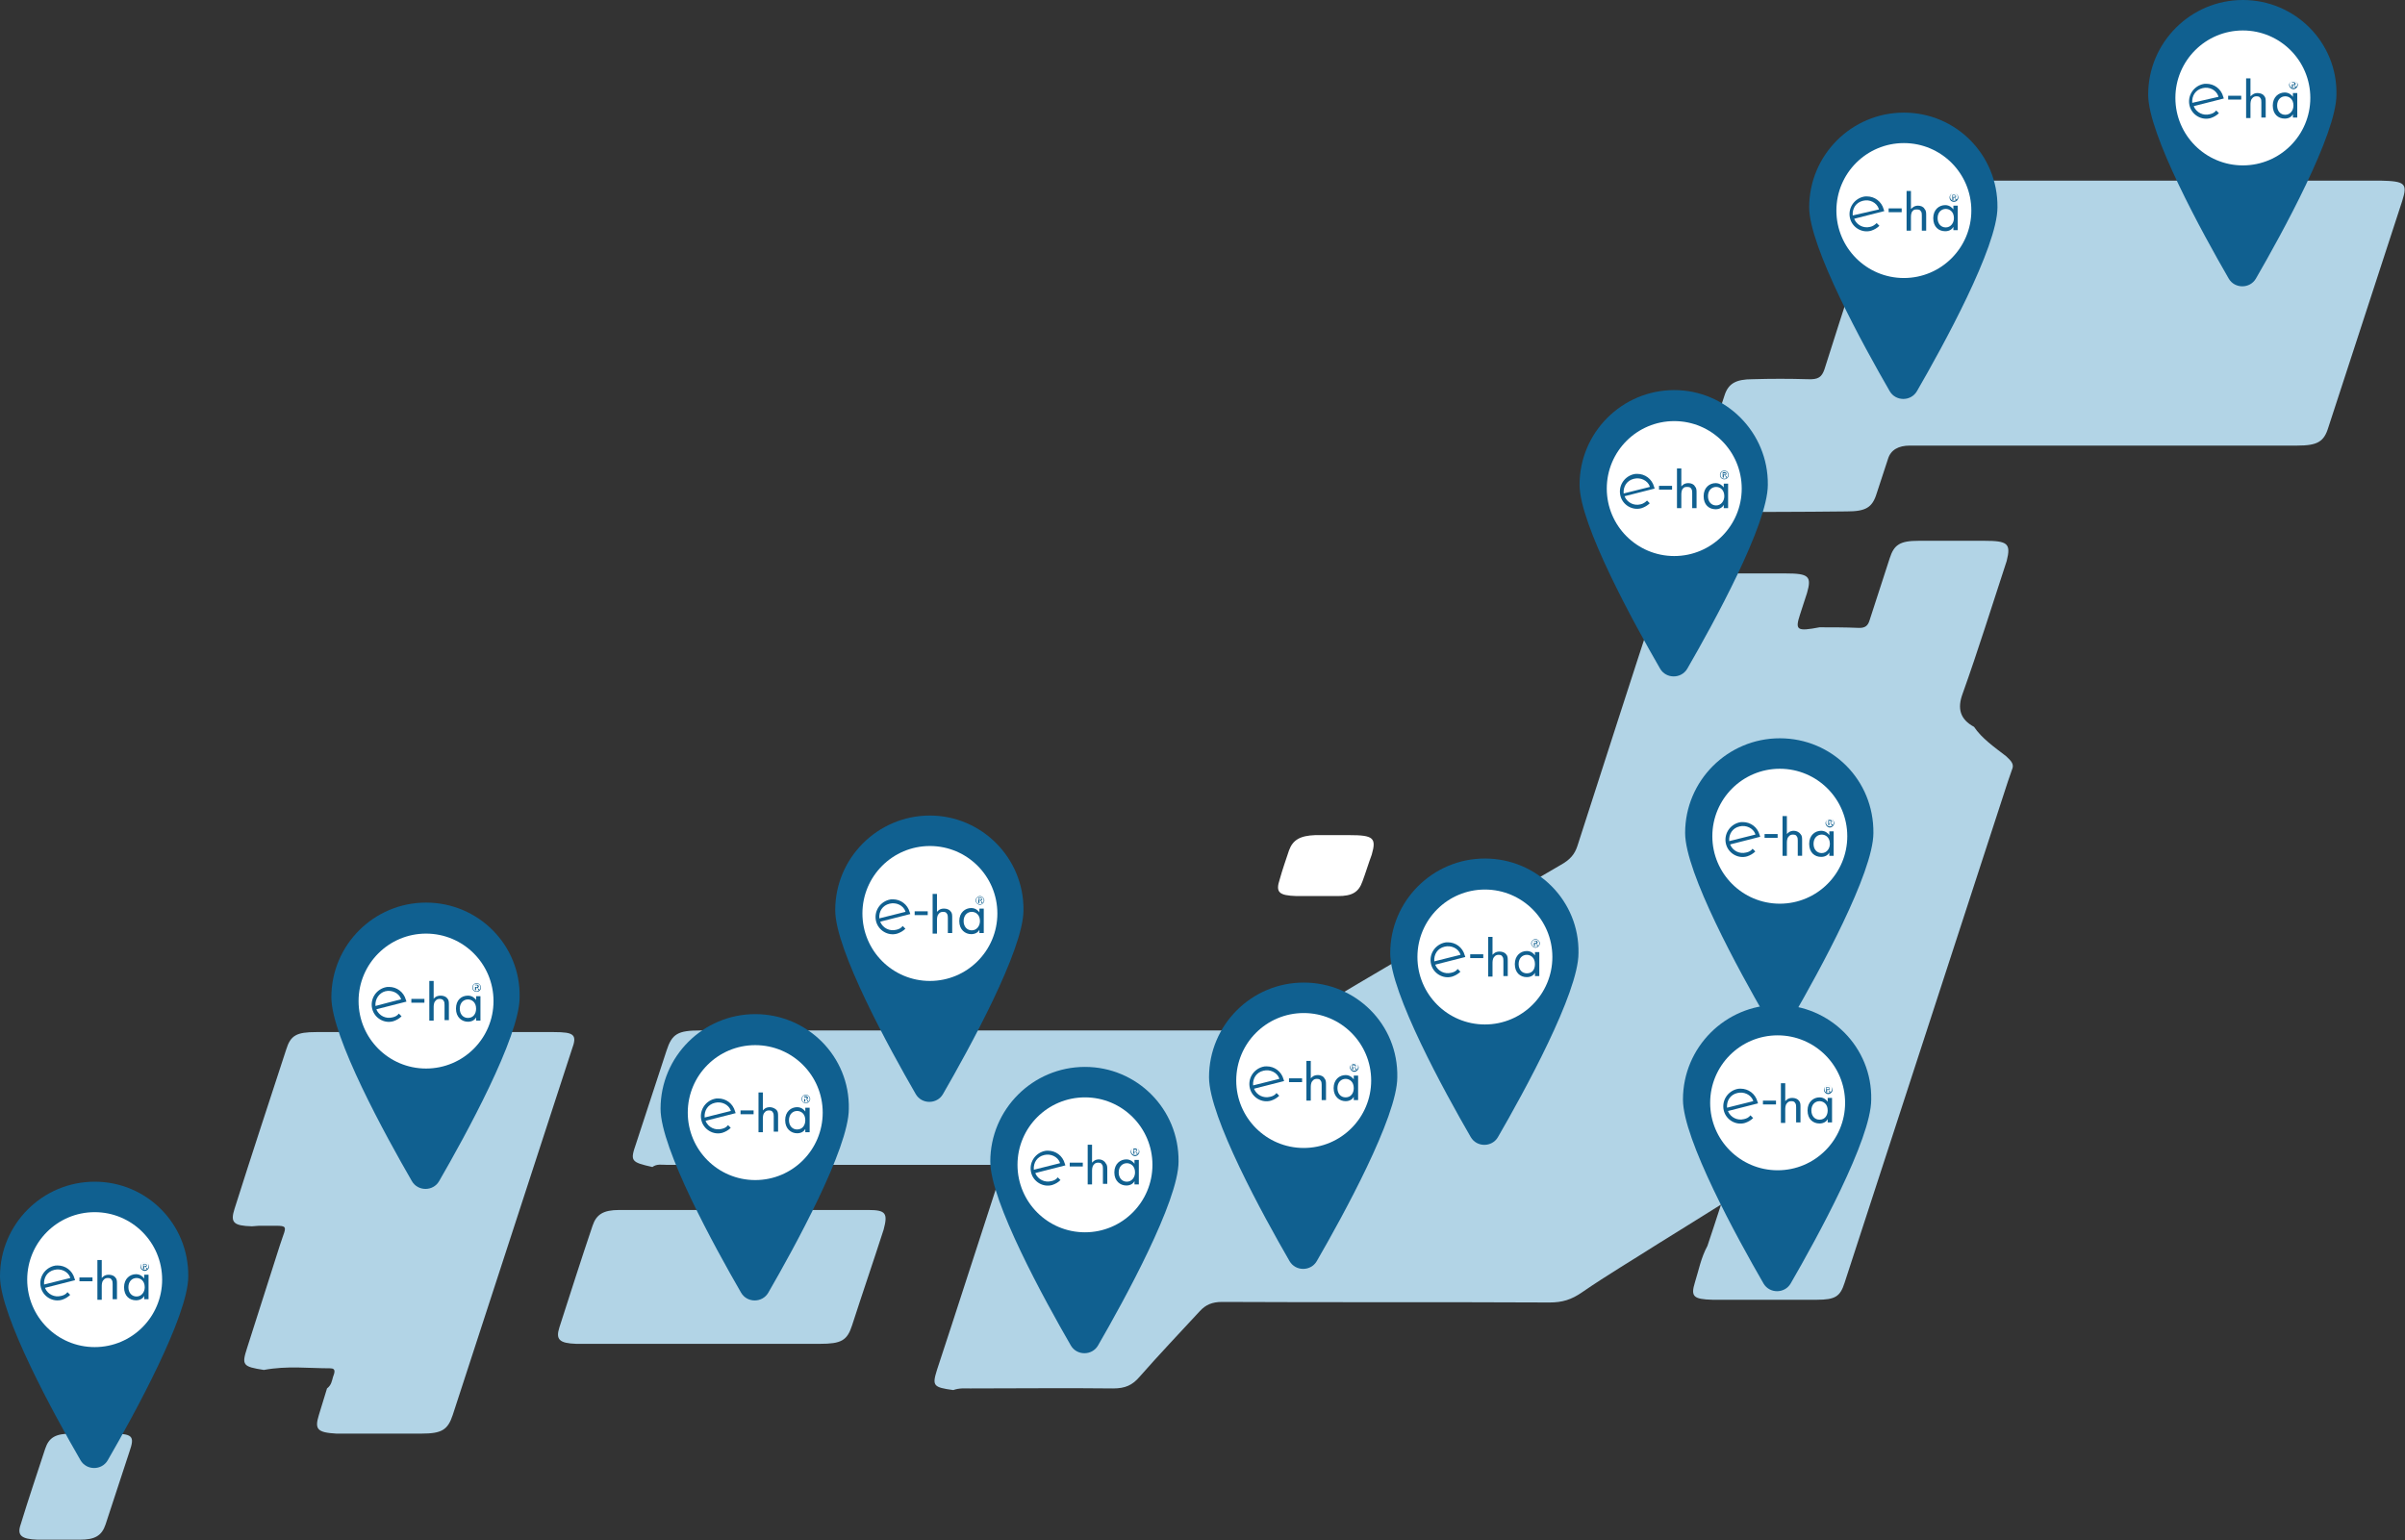 <?xml version="1.0" encoding="utf-8"?>
<!-- Generator: Adobe Illustrator 28.0.0, SVG Export Plug-In . SVG Version: 6.00 Build 0)  -->
<svg version="1.1" id="_レイヤー_1" xmlns="http://www.w3.org/2000/svg" xmlns:xlink="http://www.w3.org/1999/xlink" x="0px"
	 y="0px" viewBox="0 0 442 283.1" style="enable-background:new 0 0 442 283.1;" xml:space="preserve">
<rect x="0" y="0" width="442" height="283.1" fill="#333333" stroke="none"/>
<style type="text/css">
	.st0{fill:#B2D4E6;}
	.st1{fill:#FFFFFF;}
	.st2{fill:#106090;}
</style>
<path class="st0" d="M362.8,133.6c-2.6-1.4-3.1-3.4-2.1-6.1c2.9-8.1,5.4-16.2,8.1-24.4c0.8-3.2,0.2-3.7-4.1-3.7c-4,0-8.1,0-12.1,0
	c-3.4,0-4.5,0.7-5.3,3.2c-1.2,3.8-2.5,7.6-3.7,11.4c-0.3,1-0.8,1.5-2.2,1.4c-2.3-0.1-4.7-0.1-7-0.1c-4.2,0.8-4.5,0.5-3.6-2.3
	c0.4-1.3,0.9-2.7,1.3-4c0.9-3.1,0.3-3.6-3.9-3.6c-5.7,0-11.5,0-17.2,0c-4,0-5.1,0.6-6,3.5c-5.1,15.5-10.1,31.1-15.1,46.6
	c-0.5,1.5-1.3,2.5-3.1,3.5c-16.5,9.6-33.1,19.3-49.5,29.1c-1.6,0.9-3,1.3-4.8,1.3c-32.7,0-71.1,0-103.8,0c-4.1,0-5.2,0.6-6.2,3.7
	c-1.9,5.7-3.7,11.4-5.6,17.1c-1.1,3.2-1,3.4,3,4.3c0.8-0.6,1.7-0.4,2.5-0.4c18,0,41.7,0,59.7,0c1.8,0,2.6,0.3,1.9,1.7
	c-0.4,0.7-0.6,1.5-0.8,2.2c-3.7,11.3-7.3,22.6-11,33.8c-0.9,2.9-0.7,3.2,3,3.7c1.1-0.4,2.1-0.3,3.1-0.3c8.8,0,17.6-0.1,26.3,0
	c2.2,0,3.5-0.6,4.8-2.1c3.6-4.1,7.4-8.1,11.1-12.1c1.1-1.2,2.3-1.7,4.1-1.7c20.1,0.1,40.1,0,60.2,0.1c2.3,0,4-0.5,6-1.9
	c4.5-3.1,9.4-6,14.1-9c3.6-2.2,7.2-4.5,11.4-7.1c-0.9,2.8-1.7,5.2-2.5,7.6c-1.2,2.2-1.6,4.5-2.3,6.7c-0.8,2.6-0.3,3.1,3.2,3.2
	c6.4,0,12.8,0,19.2,0c3.4,0,4.3-0.6,5.1-3.1c10-30.7,20-61.4,30-92.1c0.3-0.9,0.6-1.7,0.9-2.6c0.2-0.9-0.6-1.5-1.2-2.1
	C366.5,137.3,364.2,135.7,362.8,133.6L362.8,133.6z"/>
<path class="st0" d="M437.5,33.2c-32.4,0-53.3,0-85.7,0c-4.6,0-5.4,0.4-6.5,3.8c-4.5,13.9-5.6,17-10,30.9c-0.5,1.4-1.1,1.9-3.1,1.8
	c-3.3-0.1-6.7-0.1-10.1,0c-3.1,0-4.5,0.8-5.2,3.1c-2,6.1-4,12.1-5.9,18.2c-0.7,2.3,0,2.9,3.3,3.1c8.4,0,16.7,0,25.1-0.1
	c3.5,0,4.7-0.7,5.5-3.3c0.7-2.1,1.4-4.3,2.1-6.4c0.5-1.6,1.9-2.4,4-2.4c16.7,0,33.4,0,50.1,0c10.9,0,10.2,0,21.1,0
	c3.7,0,4.9-0.7,5.7-3.3c5.7-17.5,7.9-24.2,13.6-41.7C442.5,33.7,442,33.3,437.5,33.2L437.5,33.2z"/>
<path class="st0" d="M101.8,189.7c-14.6,0-29.1,0-43.7,0c-3.6,0-4.7,0.6-5.5,3.2c-3.2,9.8-6.4,19.5-9.5,29.3
	c-0.8,2.5-0.2,3.1,3.2,3.2c0.4,0,0.9-0.1,1.3-0.1c5.9,0.1,5.2-0.7,3.8,3.7c-2,6.3-4,12.5-6,18.8c-1,3.1-0.8,3.4,3.1,4
	c4.3-0.8,8.2-0.3,12.2-0.3c1.2,0,0.7,1,0.5,1.6c-0.2,0.7-0.3,1.5-1.1,2.1c-0.5,1.6-1,3.3-1.5,4.9c-0.8,2.6-0.3,3.2,3.2,3.4
	c5.2,0,10.5,0,15.7,0c3.7,0,4.8-0.7,5.7-3.4c7.3-22.4,14.6-44.8,21.9-67.2C106.1,190.2,105.6,189.7,101.8,189.7L101.8,189.7z"/>
<path class="st0" d="M159.6,222.4c-15.3,0-30.5,0-45.8,0c-2.9,0-4.2,0.8-4.9,2.9c-2.1,6.2-4.1,12.5-6.1,18.7c-0.7,2.2,0,2.9,3.1,3
	c14.9,0,29.8,0,44.8,0c3.9,0,5-0.6,5.9-3.4c1.9-5.9,3.9-11.7,5.8-17.6C163.2,223,162.8,222.4,159.6,222.4L159.6,222.4z"/>
<path class="st0" d="M20.3,263.5c-2.4,0-4.7,0-7.1,0c-3,0-4.2,0.7-4.9,2.8c-1.5,4.6-3.1,9.3-4.5,13.9c-0.7,2,0.1,2.7,3.1,2.8
	c2.6,0,5.2,0,7.8,0c2.7,0,4-0.7,4.7-2.8c1.5-4.5,2.9-8.9,4.4-13.4C24.8,263.9,24.4,263.5,20.3,263.5L20.3,263.5z"/>
<path class="st1" d="M248,153.5c-2.1,0-4.2,0-6.3,0c-2.8,0.1-4.1,0.9-4.8,2.8c-0.6,1.8-1.2,3.5-1.7,5.3c-0.8,2.4-0.2,3,3.1,3.1
	c2.5,0,5,0,7.6,0c2.6,0,3.8-0.7,4.5-2.7c0.6-1.6,1.1-3.3,1.7-4.9C253,154,252.4,153.5,248,153.5L248,153.5z"/>
<path class="st2" d="M272.9,157.8c-9.6,0-17.4,7.8-17.4,17.4c0,7.3,10,25.5,14.8,33.8c1.1,1.9,3.9,1.9,5,0
	c4.8-8.3,14.8-26.5,14.8-33.8C290.3,165.6,282.5,157.8,272.9,157.8L272.9,157.8z M273.7,180.5c-4,0.5-7.3-2.8-6.8-6.8
	c0.3-2.7,2.5-4.9,5.2-5.2c4-0.5,7.3,2.8,6.8,6.8C278.6,178,276.4,180.2,273.7,180.5z"/>
<circle class="st1" cx="272.9" cy="175.9" r="12.4"/>
<path class="st2" d="M275.6,174.9c-0.8,0-1.1,0.4-1.3,0.6v-3.3h-0.8v7.3h0.8v-2.4c0-0.3,0-0.9,0.3-1.2c0.2-0.3,0.5-0.4,0.8-0.4
	c0.4,0,0.6,0.1,0.7,0.3c0.2,0.2,0.2,0.6,0.2,0.8v2.8h0.8v-2.8c0-0.5,0-0.9-0.3-1.2C276.6,175.1,276.1,174.9,275.6,174.9L275.6,174.9
	z"/>
<path class="st2" d="M282.1,175.6c-0.2-0.3-0.7-0.8-1.5-0.8c-1.1,0-2.2,0.8-2.2,2.4s1,2.4,2.2,2.4c0.8,0,1.3-0.4,1.5-0.8v0.6h0.8
	V175h-0.8V175.6L282.1,175.6z M280.6,178.9c-0.9,0-1.5-0.7-1.5-1.7c0-1.1,0.7-1.7,1.5-1.7c0.7,0,1.5,0.5,1.5,1.7
	C282.1,178.2,281.6,178.9,280.6,178.9L280.6,178.9z"/>
<path class="st2" d="M269.2,175.6c-0.4-1.5-1.7-2.4-3.1-2.4c-0.3,0-0.5,0-0.8,0.1h0c-1.7,0.5-2.7,2.2-2.3,3.9
	c0.4,1.7,2.2,2.8,3.9,2.3h0c0.6-0.2,1.1-0.5,1.5-0.9l-0.5-0.5c-0.3,0.4-0.7,0.6-1.2,0.7c-1.2,0.3-2.4-0.3-2.9-1.4l0-0.1l5.5-1.4
	L269.2,175.6L269.2,175.6z M263.6,176.7L263.6,176.7c-0.1-1.3,0.6-2.4,1.9-2.7h0c1.2-0.3,2.5,0.3,2.9,1.4l0,0.1L263.6,176.7z"/>
<rect x="270.2" y="175.4" class="st2" width="2.4" height="0.7"/>
<path class="st2" d="M282.4,173.5C282.4,173.5,282.3,173.5,282.4,173.5c0.1-0.1,0.2-0.2,0.2-0.3c0-0.1-0.1-0.3-0.3-0.3h-0.3
	c-0.1,0-0.1,0.1-0.1,0.1v0.8c0,0,0,0.1,0.1,0.1s0.1,0,0.1-0.1v-0.4h0.2C282.2,173.5,282.2,173.5,282.4,173.5l0.1,0.4c0,0,0,0,0.1,0
	s0.1,0,0.1-0.1c0,0,0,0,0,0L282.4,173.5L282.4,173.5z M282.2,173.3h-0.3v-0.3c0,0,0,0,0,0h0.3c0.1,0,0.2,0.1,0.2,0.2
	C282.4,173.3,282.3,173.3,282.2,173.3L282.2,173.3z"/>
<path class="st2" d="M282.2,172.6c-0.4,0-0.8,0.4-0.8,0.8s0.4,0.8,0.8,0.8s0.8-0.4,0.8-0.8S282.6,172.6,282.2,172.6z M282.2,174.1
	c-0.4,0-0.7-0.3-0.7-0.7s0.3-0.7,0.7-0.7s0.7,0.3,0.7,0.7S282.6,174.1,282.2,174.1z"/>
<path class="st2" d="M138.8,186.4c-9.6,0-17.4,7.8-17.4,17.4c0,7.3,10,25.5,14.8,33.8c1.1,1.9,3.9,1.9,5,0
	c4.8-8.3,14.8-26.5,14.8-33.8C156.2,194.2,148.4,186.4,138.8,186.4L138.8,186.4z M139.6,209.1c-3.9,0.5-7.3-2.8-6.8-6.8
	c0.3-2.7,2.5-4.9,5.2-5.2c3.9-0.5,7.3,2.8,6.8,6.8C144.5,206.6,142.3,208.8,139.6,209.1z"/>
<circle class="st1" cx="138.8" cy="204.5" r="12.4"/>
<path class="st2" d="M141.5,203.5c-0.8,0-1.1,0.4-1.3,0.6v-3.3h-0.8v7.3h0.8v-2.4c0-0.3,0-0.9,0.3-1.2c0.2-0.3,0.5-0.4,0.8-0.4
	c0.4,0,0.6,0.1,0.7,0.3c0.2,0.2,0.2,0.6,0.2,0.8v2.8h0.8v-2.8c0-0.5,0-0.9-0.3-1.2C142.5,203.8,142,203.5,141.5,203.5L141.5,203.5z"
	/>
<path class="st2" d="M148,204.3c-0.2-0.3-0.7-0.8-1.5-0.8c-1.1,0-2.2,0.8-2.2,2.4s1.1,2.4,2.2,2.4c0.8,0,1.3-0.4,1.5-0.8v0.6h0.8
	v-4.5H148V204.3L148,204.3z M146.5,207.6c-0.9,0-1.5-0.7-1.5-1.7c0-1.1,0.7-1.7,1.5-1.7c0.7,0,1.5,0.5,1.5,1.7
	C148,206.8,147.5,207.6,146.5,207.6L146.5,207.6z"/>
<path class="st2" d="M135.1,204.3c-0.4-1.5-1.7-2.4-3.1-2.4c-0.3,0-0.5,0-0.8,0.1h0c-1.7,0.5-2.7,2.2-2.3,3.9
	c0.4,1.7,2.2,2.8,3.9,2.3h0c0.6-0.2,1.1-0.5,1.5-0.9l-0.5-0.5c-0.3,0.4-0.7,0.6-1.2,0.7c-1.2,0.3-2.4-0.3-2.9-1.4l0-0.1l5.5-1.4
	L135.1,204.3L135.1,204.3z M129.5,205.4L129.5,205.4c-0.1-1.3,0.6-2.4,1.9-2.7h0c1.2-0.3,2.5,0.3,2.9,1.4l0,0.1L129.5,205.4
	L129.5,205.4z"/>
<rect x="136.1" y="204.1" class="st2" width="2.4" height="0.7"/>
<path class="st2" d="M148.3,202.1C148.3,202.1,148.2,202.1,148.3,202.1c0.1-0.1,0.2-0.2,0.2-0.3c0-0.1-0.1-0.3-0.3-0.3h-0.3
	c-0.1,0-0.1,0.1-0.1,0.1v0.8c0,0,0,0.1,0.1,0.1s0.1,0,0.1-0.1v-0.4h0.2C148.1,202.1,148.2,202.2,148.3,202.1l0.1,0.4c0,0,0,0,0.1,0
	s0.1,0,0.1-0.1c0,0,0,0,0,0L148.3,202.1L148.3,202.1z M148.1,202h-0.3v-0.3c0,0,0,0,0,0h0.3c0.1,0,0.2,0.1,0.2,0.2
	C148.3,202,148.2,202,148.1,202L148.1,202z"/>
<path class="st2" d="M148.1,201.2c-0.4,0-0.8,0.4-0.8,0.8s0.4,0.8,0.8,0.8s0.8-0.4,0.8-0.8S148.5,201.2,148.1,201.2z M148.1,202.7
	c-0.4,0-0.7-0.3-0.7-0.7s0.3-0.7,0.7-0.7s0.7,0.3,0.7,0.7S148.5,202.7,148.1,202.7z"/>
<path class="st2" d="M78.3,165.9c-9.6,0-17.4,7.8-17.4,17.4c0,7.3,10,25.5,14.8,33.8c1.1,1.9,3.9,1.9,5,0
	c4.8-8.3,14.8-26.5,14.8-33.8C95.7,173.7,87.9,165.9,78.3,165.9L78.3,165.9z M79.1,188.6c-3.9,0.5-7.3-2.8-6.8-6.8
	c0.3-2.7,2.5-4.9,5.2-5.2c3.9-0.5,7.3,2.8,6.8,6.8C84,186.1,81.8,188.3,79.1,188.6z"/>
<circle class="st1" cx="78.3" cy="184" r="12.4"/>
<path class="st2" d="M81,183c-0.8,0-1.2,0.4-1.3,0.6v-3.3h-0.8v7.3h0.8v-2.4c0-0.3,0-0.9,0.3-1.2c0.2-0.3,0.5-0.4,0.8-0.4
	c0.3,0,0.6,0.1,0.7,0.3c0.2,0.2,0.2,0.6,0.2,0.8v2.8h0.8v-2.8c0-0.5,0-0.9-0.3-1.2C82,183.2,81.5,183,81,183L81,183z"/>
<path class="st2" d="M87.5,183.8c-0.2-0.3-0.7-0.8-1.5-0.8c-1.2,0-2.2,0.8-2.2,2.4s1.1,2.4,2.2,2.4c0.8,0,1.3-0.4,1.5-0.8v0.6h0.8
	v-4.5h-0.8V183.8L87.5,183.8z M86,187.1c-0.9,0-1.5-0.7-1.5-1.7c0-1.1,0.7-1.7,1.5-1.7c0.7,0,1.5,0.5,1.5,1.7
	C87.5,186.3,87,187.1,86,187.1L86,187.1z"/>
<path class="st2" d="M74.6,183.8c-0.4-1.5-1.7-2.4-3.1-2.4c-0.3,0-0.5,0-0.8,0.1h0c-1.7,0.5-2.7,2.2-2.3,3.9
	c0.4,1.7,2.2,2.8,3.9,2.3h0c0.6-0.2,1.1-0.5,1.5-0.9l-0.5-0.5c-0.3,0.4-0.7,0.6-1.2,0.7c-1.2,0.3-2.4-0.3-2.9-1.4l0-0.1l5.5-1.4
	L74.6,183.8L74.6,183.8z M69,184.9L69,184.9c-0.1-1.3,0.7-2.4,1.8-2.7h0c1.2-0.3,2.5,0.3,2.9,1.4l0,0.1
	C73.9,183.6,69,184.9,69,184.9z"/>
<rect x="75.6" y="183.6" class="st2" width="2.4" height="0.7"/>
<path class="st2" d="M87.8,181.6C87.8,181.6,87.7,181.6,87.8,181.6c0.1-0.1,0.2-0.2,0.2-0.3c0-0.1-0.1-0.3-0.3-0.3h-0.3
	c-0.1,0-0.1,0.1-0.1,0.1v0.8c0,0,0,0.1,0.1,0.1s0.1,0,0.1-0.1v-0.4h0.2C87.6,181.6,87.6,181.7,87.8,181.6l0.1,0.4c0,0,0,0,0.1,0
	s0.1,0,0.1-0.1c0,0,0,0,0,0L87.8,181.6L87.8,181.6z M87.6,181.4h-0.3v-0.3c0,0,0,0,0,0h0.3c0.1,0,0.2,0.1,0.2,0.2
	C87.8,181.4,87.7,181.4,87.6,181.4L87.6,181.4z"/>
<path class="st2" d="M87.6,180.7c-0.4,0-0.8,0.4-0.8,0.8s0.3,0.8,0.8,0.8s0.8-0.4,0.8-0.8S88,180.7,87.6,180.7z M87.6,182.2
	c-0.4,0-0.7-0.3-0.7-0.7s0.3-0.7,0.7-0.7s0.7,0.3,0.7,0.7S87.9,182.2,87.6,182.2z"/>
<path class="st2" d="M17.4,217.2C7.8,217.2,0,225,0,234.6c0,7.3,10,25.5,14.8,33.8c1.1,1.9,3.9,1.9,5,0c4.8-8.3,14.8-26.5,14.8-33.8
	C34.7,225,27,217.2,17.4,217.2L17.4,217.2z M18.1,239.9c-3.9,0.5-7.3-2.8-6.8-6.8c0.3-2.7,2.5-4.9,5.2-5.2c4-0.5,7.3,2.8,6.8,6.8
	C23,237.4,20.8,239.5,18.1,239.9z"/>
<circle class="st1" cx="17.4" cy="235.2" r="12.4"/>
<path class="st2" d="M20,234.3c-0.8,0-1.1,0.4-1.3,0.6v-3.3h-0.8v7.3h0.8v-2.4c0-0.3,0-0.9,0.3-1.2c0.2-0.3,0.5-0.4,0.8-0.4
	c0.4,0,0.6,0.1,0.7,0.3c0.2,0.2,0.2,0.6,0.2,0.8v2.8h0.8v-2.8c0-0.5,0-0.9-0.3-1.2C21,234.5,20.5,234.3,20,234.3L20,234.3z"/>
<path class="st2" d="M26.5,235c-0.2-0.3-0.7-0.8-1.5-0.8c-1.1,0-2.2,0.8-2.2,2.4s1,2.4,2.2,2.4c0.8,0,1.3-0.4,1.5-0.8v0.6h0.8v-4.5
	h-0.8V235L26.5,235z M25.1,238.3c-0.9,0-1.5-0.7-1.5-1.7c0-1.1,0.7-1.7,1.5-1.7c0.7,0,1.5,0.5,1.5,1.7
	C26.6,237.5,26,238.3,25.1,238.3L25.1,238.3z"/>
<path class="st2" d="M13.7,235c-0.4-1.5-1.7-2.4-3.1-2.4c-0.3,0-0.5,0-0.8,0.1h0c-1.7,0.5-2.7,2.2-2.3,3.9c0.4,1.7,2.2,2.8,3.9,2.3
	h0c0.6-0.2,1.1-0.5,1.5-0.9l-0.5-0.5c-0.3,0.4-0.7,0.6-1.2,0.7c-1.2,0.3-2.4-0.3-2.9-1.4l0-0.1l5.5-1.4L13.7,235L13.7,235z
	 M8.1,236.1L8.1,236.1c-0.1-1.3,0.6-2.4,1.9-2.7h0c1.2-0.3,2.5,0.3,2.9,1.4l0,0.1C12.9,234.9,8.1,236.1,8.1,236.1z"/>
<rect x="14.6" y="234.8" class="st2" width="2.4" height="0.7"/>
<path class="st2" d="M26.8,232.9C26.8,232.9,26.8,232.8,26.8,232.9c0.1-0.1,0.2-0.2,0.2-0.3c0-0.1-0.1-0.3-0.3-0.3h-0.3
	c-0.1,0-0.1,0.1-0.1,0.1v0.8c0,0,0,0.1,0.1,0.1s0.1,0,0.1-0.1v-0.4h0.2C26.6,232.8,26.7,232.9,26.8,232.9l0.1,0.4c0,0,0,0,0.1,0
	c0,0,0.1,0,0.1-0.1c0,0,0,0,0,0L26.8,232.9L26.8,232.9z M26.7,232.7h-0.3v-0.3c0,0,0,0,0,0h0.3c0.1,0,0.2,0.1,0.2,0.2
	C26.8,232.7,26.7,232.7,26.7,232.7L26.7,232.7z"/>
<path class="st2" d="M26.6,232c-0.4,0-0.8,0.4-0.8,0.8s0.4,0.8,0.8,0.8s0.8-0.4,0.8-0.8S27,232,26.6,232z M26.6,233.4
	c-0.4,0-0.7-0.3-0.7-0.7s0.3-0.7,0.7-0.7s0.7,0.3,0.7,0.7S27,233.4,26.6,233.4z"/>
<path class="st2" d="M327.1,135.7c-9.6,0-17.4,7.8-17.4,17.4c0,7.3,10,25.5,14.8,33.8c1.1,1.9,3.9,1.9,5,0
	c4.8-8.3,14.8-26.5,14.8-33.8C344.4,143.4,336.7,135.7,327.1,135.7L327.1,135.7z M327.9,158.4c-4,0.5-7.3-2.8-6.8-6.8
	c0.3-2.7,2.5-4.9,5.2-5.2c4-0.5,7.3,2.8,6.8,6.8C332.7,155.8,330.5,158,327.9,158.4z"/>
<circle class="st1" cx="327.1" cy="153.7" r="12.4"/>
<path class="st2" d="M329.7,152.7c-0.8,0-1.1,0.4-1.3,0.6v-3.3h-0.8v7.3h0.8V155c0-0.3,0-0.9,0.3-1.2c0.2-0.3,0.5-0.4,0.8-0.4
	c0.4,0,0.6,0.1,0.7,0.3c0.2,0.2,0.2,0.6,0.2,0.8v2.8h0.8v-2.8c0-0.5,0-0.9-0.3-1.2C330.7,153,330.2,152.7,329.7,152.7L329.7,152.7z"
	/>
<path class="st2" d="M336.2,153.5c-0.2-0.3-0.7-0.8-1.5-0.8c-1.1,0-2.2,0.8-2.2,2.4s1,2.4,2.2,2.4c0.8,0,1.3-0.4,1.5-0.8v0.6h0.8
	v-4.5h-0.8V153.5L336.2,153.5z M334.8,156.8c-0.9,0-1.5-0.7-1.5-1.7c0-1.1,0.7-1.7,1.5-1.7c0.7,0,1.5,0.5,1.5,1.7
	C336.3,156,335.7,156.8,334.8,156.8L334.8,156.8z"/>
<path class="st2" d="M323.4,153.5c-0.4-1.5-1.7-2.4-3.1-2.4c-0.3,0-0.5,0-0.8,0.1h0c-1.7,0.5-2.7,2.2-2.3,3.9
	c0.4,1.7,2.2,2.8,3.9,2.3h0c0.6-0.2,1.1-0.5,1.5-0.9l-0.5-0.5c-0.3,0.4-0.7,0.6-1.2,0.7c-1.2,0.3-2.4-0.3-2.9-1.4l0-0.1l5.5-1.4
	L323.4,153.5L323.4,153.5z M317.8,154.6L317.8,154.6c-0.1-1.3,0.6-2.4,1.9-2.7h0c1.2-0.3,2.5,0.3,2.9,1.4l0,0.1L317.8,154.6z"/>
<rect x="324.3" y="153.3" class="st2" width="2.4" height="0.7"/>
<path class="st2" d="M336.5,151.3C336.5,151.3,336.5,151.3,336.5,151.3c0.1-0.1,0.2-0.2,0.2-0.3c0-0.1-0.1-0.3-0.3-0.3h-0.3
	c-0.1,0-0.1,0.1-0.1,0.1v0.8c0,0,0,0.1,0.1,0.1s0.1,0,0.1-0.1v-0.4h0.2C336.3,151.3,336.4,151.4,336.5,151.3l0.1,0.4c0,0,0,0,0.1,0
	s0.1,0,0.1-0.1c0,0,0,0,0,0L336.5,151.3L336.5,151.3z M336.4,151.2h-0.3v-0.3c0,0,0,0,0,0h0.3c0.1,0,0.2,0.1,0.2,0.2
	C336.5,151.2,336.4,151.2,336.4,151.2L336.4,151.2z"/>
<path class="st2" d="M336.3,150.5c-0.4,0-0.8,0.4-0.8,0.8s0.4,0.8,0.8,0.8s0.8-0.4,0.8-0.8S336.8,150.5,336.3,150.5z M336.3,151.9
	c-0.4,0-0.7-0.3-0.7-0.7s0.3-0.7,0.7-0.7s0.7,0.3,0.7,0.7S336.7,151.9,336.3,151.9z"/>
<path class="st2" d="M349.9,20.7c-9.6,0-17.4,7.8-17.4,17.4c0,7.3,10,25.5,14.8,33.8c1.1,1.9,3.9,1.9,5,0
	c4.8-8.3,14.8-26.5,14.8-33.8C367.2,28.5,359.5,20.7,349.9,20.7z M350.6,43.4c-4,0.5-7.3-2.8-6.8-6.8c0.3-2.7,2.5-4.9,5.2-5.2
	c4-0.5,7.3,2.8,6.8,6.8C355.5,40.9,353.3,43,350.6,43.4z"/>
<circle class="st1" cx="349.9" cy="38.7" r="12.4"/>
<path class="st2" d="M352.5,37.8c-0.8,0-1.1,0.5-1.3,0.6v-3.3h-0.8v7.3h0.8V40c0-0.3,0-0.9,0.3-1.2c0.2-0.3,0.5-0.3,0.8-0.3
	c0.4,0,0.6,0.1,0.7,0.3c0.2,0.2,0.2,0.5,0.2,0.8v2.8h0.8v-2.8c0-0.5,0-0.9-0.3-1.2C353.5,38,353,37.8,352.5,37.8L352.5,37.8z"/>
<path class="st2" d="M359,38.5c-0.2-0.3-0.7-0.8-1.5-0.8c-1.1,0-2.2,0.8-2.2,2.4s1,2.4,2.2,2.4c0.8,0,1.3-0.4,1.5-0.8v0.6h0.8v-4.5
	H359C359,37.9,359,38.5,359,38.5z M357.6,41.8c-0.9,0-1.5-0.7-1.5-1.7c0-1.1,0.7-1.7,1.5-1.7c0.7,0,1.5,0.5,1.5,1.7
	C359.1,41,358.5,41.8,357.6,41.8z"/>
<path class="st2" d="M346.2,38.5c-0.4-1.5-1.7-2.4-3.1-2.4c-0.3,0-0.5,0-0.8,0.1h0c-1.7,0.5-2.7,2.2-2.3,3.9
	c0.4,1.7,2.2,2.8,3.9,2.3h0c0.6-0.2,1.1-0.5,1.5-0.9l-0.5-0.5c-0.3,0.3-0.7,0.6-1.2,0.7c-1.2,0.3-2.4-0.3-2.9-1.4l0-0.1l5.5-1.4
	L346.2,38.5L346.2,38.5z M340.5,39.6L340.5,39.6c-0.1-1.3,0.6-2.4,1.9-2.7h0c1.2-0.3,2.5,0.3,2.9,1.5l0,0.1L340.5,39.6z"/>
<rect x="347.1" y="38.3" class="st2" width="2.4" height="0.7"/>
<path class="st2" d="M359.3,36.4C359.3,36.4,359.3,36.3,359.3,36.4c0.1-0.1,0.2-0.2,0.2-0.3c0-0.1-0.1-0.3-0.3-0.3h-0.3
	c-0.1,0-0.1,0-0.1,0.1v0.8c0,0,0,0.1,0.1,0.1s0.1,0,0.1-0.1v-0.4h0.2C359.1,36.3,359.2,36.4,359.3,36.4l0.1,0.4c0,0,0,0,0.1,0
	s0.1,0,0.1-0.1c0,0,0,0,0,0L359.3,36.4L359.3,36.4z M359.2,36.2h-0.3v-0.3c0,0,0,0,0,0h0.3c0.1,0,0.2,0.1,0.2,0.2
	C359.3,36.2,359.2,36.2,359.2,36.2L359.2,36.2z"/>
<path class="st2" d="M359.1,35.5c-0.4,0-0.8,0.3-0.8,0.8s0.4,0.8,0.8,0.8s0.8-0.3,0.8-0.8S359.5,35.5,359.1,35.5z M359.1,36.9
	c-0.4,0-0.7-0.3-0.7-0.7s0.3-0.7,0.7-0.7s0.7,0.3,0.7,0.7S359.5,36.9,359.1,36.9z"/>
<path class="st2" d="M412.2,0c-9.6,0-17.4,7.8-17.4,17.4c0,7.3,10,25.5,14.8,33.8c1.1,1.9,3.9,1.9,5,0c4.8-8.3,14.8-26.5,14.8-33.8
	C429.6,7.8,421.8,0,412.2,0z M413,22.7c-4,0.5-7.3-2.8-6.8-6.8c0.3-2.7,2.5-4.9,5.2-5.2c4-0.5,7.3,2.8,6.8,6.8
	C417.9,20.2,415.7,22.3,413,22.7z"/>
<circle class="st1" cx="412.2" cy="18" r="12.4"/>
<path class="st2" d="M414.9,17.1c-0.8,0-1.1,0.5-1.3,0.6v-3.3h-0.8v7.3h0.8v-2.4c0-0.3,0-0.9,0.3-1.2c0.2-0.3,0.5-0.4,0.8-0.4
	c0.4,0,0.6,0.1,0.7,0.3c0.2,0.2,0.2,0.5,0.2,0.8v2.8h0.8v-2.8c0-0.5,0-0.9-0.3-1.2C415.9,17.3,415.4,17.1,414.9,17.1L414.9,17.1z"/>
<path class="st2" d="M421.4,17.8c-0.2-0.3-0.7-0.8-1.5-0.8c-1.1,0-2.2,0.8-2.2,2.4s1,2.4,2.2,2.4c0.8,0,1.3-0.4,1.5-0.8v0.6h0.8
	v-4.5h-0.8C421.4,17.2,421.4,17.8,421.4,17.8z M420,21.1c-0.9,0-1.5-0.7-1.5-1.7c0-1.1,0.7-1.7,1.5-1.7c0.7,0,1.5,0.5,1.5,1.7
	C421.5,20.3,420.9,21.1,420,21.1z"/>
<path class="st2" d="M408.6,17.8c-0.4-1.5-1.7-2.4-3.1-2.4c-0.3,0-0.5,0-0.8,0.1h0c-1.7,0.5-2.7,2.2-2.3,3.9
	c0.4,1.7,2.2,2.8,3.9,2.3h0c0.6-0.2,1.1-0.5,1.5-0.9l-0.5-0.5c-0.3,0.4-0.7,0.6-1.2,0.7c-1.2,0.3-2.4-0.3-2.9-1.4l0-0.1l5.5-1.4
	L408.6,17.8L408.6,17.8z M402.9,18.9L402.9,18.9c-0.1-1.3,0.6-2.4,1.9-2.7h0c1.2-0.3,2.5,0.3,2.9,1.5l0,0.1L402.9,18.9z"/>
<rect x="409.5" y="17.6" class="st2" width="2.4" height="0.7"/>
<path class="st2" d="M421.7,15.7C421.7,15.7,421.6,15.6,421.7,15.7c0.1-0.1,0.2-0.2,0.2-0.3c0-0.1-0.1-0.3-0.3-0.3h-0.3
	c-0.1,0-0.1,0.1-0.1,0.1V16c0,0,0,0.1,0.1,0.1s0.1,0,0.1-0.1v-0.4h0.2C421.5,15.6,421.6,15.7,421.7,15.7l0.1,0.4c0,0,0,0,0.1,0
	s0.1,0,0.1-0.1c0,0,0,0,0,0L421.7,15.7L421.7,15.7z M421.5,15.5h-0.3v-0.3c0,0,0,0,0,0h0.3c0.1,0,0.2,0.1,0.2,0.2
	C421.7,15.5,421.6,15.5,421.5,15.5L421.5,15.5z"/>
<path class="st2" d="M421.5,14.8c-0.4,0-0.8,0.4-0.8,0.8c0,0.4,0.4,0.8,0.8,0.8s0.8-0.4,0.8-0.8S421.9,14.8,421.5,14.8z M421.5,16.2
	c-0.4,0-0.7-0.3-0.7-0.7s0.3-0.7,0.7-0.7s0.7,0.3,0.7,0.7S421.9,16.2,421.5,16.2z"/>
<path class="st2" d="M307.7,71.7c-9.6,0-17.4,7.8-17.4,17.4c0,7.3,10,25.5,14.8,33.8c1.1,1.9,3.9,1.9,5,0
	c4.8-8.3,14.8-26.5,14.8-33.8C325,79.5,317.2,71.7,307.7,71.7L307.7,71.7z M308.5,94.4c-4,0.5-7.3-2.8-6.8-6.8
	c0.3-2.7,2.5-4.9,5.2-5.2c4-0.5,7.3,2.8,6.8,6.8C313.3,91.9,311.1,94.1,308.5,94.4z"/>
<circle class="st1" cx="307.7" cy="89.8" r="12.4"/>
<path class="st2" d="M310.3,88.8c-0.8,0-1.1,0.4-1.3,0.6v-3.3h-0.8v7.3h0.8v-2.4c0-0.3,0-0.9,0.3-1.2c0.2-0.3,0.5-0.3,0.8-0.3
	c0.4,0,0.6,0.1,0.7,0.3c0.2,0.2,0.2,0.6,0.2,0.8v2.8h0.8v-2.8c0-0.5,0-0.9-0.3-1.2C311.3,89,310.8,88.8,310.3,88.8L310.3,88.8z"/>
<path class="st2" d="M316.8,89.6c-0.2-0.3-0.7-0.8-1.5-0.8c-1.1,0-2.2,0.8-2.2,2.4s1,2.4,2.2,2.4c0.8,0,1.3-0.4,1.5-0.8v0.6h0.8
	v-4.5h-0.8C316.8,88.9,316.8,89.6,316.8,89.6z M315.4,92.9c-0.9,0-1.5-0.7-1.5-1.7c0-1.1,0.7-1.7,1.5-1.7c0.7,0,1.5,0.5,1.5,1.7
	C316.9,92.1,316.3,92.9,315.4,92.9z"/>
<path class="st2" d="M304,89.5c-0.4-1.5-1.7-2.4-3.1-2.4c-0.3,0-0.5,0-0.8,0.1h0c-1.7,0.5-2.7,2.2-2.3,3.9c0.4,1.7,2.2,2.8,3.9,2.3
	h0c0.6-0.2,1.1-0.5,1.5-0.9l-0.5-0.5c-0.3,0.3-0.7,0.6-1.2,0.7c-1.2,0.3-2.4-0.3-2.9-1.4l0-0.1l5.5-1.4L304,89.5L304,89.5z
	 M298.4,90.7L298.4,90.7c-0.1-1.3,0.6-2.4,1.9-2.7h0c1.2-0.3,2.5,0.3,2.9,1.4l0,0.1L298.4,90.7z"/>
<rect x="304.9" y="89.3" class="st2" width="2.4" height="0.7"/>
<path class="st2" d="M317.1,87.4C317.1,87.4,317.1,87.4,317.1,87.4c0.1-0.1,0.2-0.2,0.2-0.3c0-0.1-0.1-0.3-0.3-0.3h-0.3
	c-0.1,0-0.1,0.1-0.1,0.1v0.8c0,0,0,0.1,0.1,0.1s0.1,0,0.1-0.1v-0.4h0.2C316.9,87.4,317,87.5,317.1,87.4l0.1,0.4c0,0,0,0,0.1,0
	s0.1,0,0.1-0.1c0,0,0,0,0,0L317.1,87.4L317.1,87.4z M317,87.2h-0.3V87c0,0,0,0,0,0h0.3c0.1,0,0.2,0.1,0.2,0.2
	C317.1,87.2,317,87.3,317,87.2L317,87.2z"/>
<path class="st2" d="M316.9,86.5c-0.4,0-0.8,0.3-0.8,0.8s0.4,0.8,0.8,0.8s0.8-0.3,0.8-0.8S317.3,86.5,316.9,86.5z M316.9,88
	c-0.4,0-0.7-0.3-0.7-0.7s0.3-0.7,0.7-0.7s0.7,0.3,0.7,0.7S317.3,88,316.9,88z"/>
<path class="st2" d="M239.6,180.6c-9.6,0-17.4,7.8-17.4,17.4c0,7.3,10,25.5,14.8,33.8c1.1,1.9,3.9,1.9,5,0
	c4.8-8.3,14.8-26.5,14.8-33.8C257,188.3,249.2,180.6,239.6,180.6z M240.4,203.2c-3.9,0.5-7.3-2.8-6.8-6.8c0.3-2.7,2.5-4.9,5.2-5.2
	c3.9-0.5,7.3,2.8,6.8,6.8C245.2,200.7,243.1,202.9,240.4,203.2z"/>
<circle class="st1" cx="239.6" cy="198.6" r="12.4"/>
<path class="st2" d="M242.2,197.6c-0.8,0-1.1,0.4-1.3,0.6V195h-0.8v7.3h0.8v-2.4c0-0.3,0-0.9,0.3-1.2c0.2-0.3,0.5-0.4,0.8-0.4
	c0.4,0,0.6,0.1,0.7,0.3c0.2,0.2,0.2,0.6,0.2,0.8v2.8h0.8v-2.8c0-0.5,0-0.9-0.3-1.2C243.3,197.9,242.8,197.6,242.2,197.6L242.2,197.6
	z"/>
<path class="st2" d="M248.8,198.4c-0.2-0.3-0.7-0.8-1.5-0.8c-1.1,0-2.2,0.8-2.2,2.4s1.1,2.4,2.2,2.4c0.8,0,1.3-0.4,1.5-0.8v0.6h0.8
	v-4.5h-0.8V198.4L248.8,198.4z M247.3,201.7c-0.9,0-1.5-0.7-1.5-1.7c0-1.1,0.7-1.7,1.5-1.7c0.7,0,1.5,0.5,1.5,1.7
	C248.8,200.9,248.3,201.7,247.3,201.7L247.3,201.7z"/>
<path class="st2" d="M235.9,198.4c-0.4-1.5-1.7-2.4-3.1-2.4c-0.3,0-0.5,0-0.8,0.1h0c-1.7,0.5-2.7,2.2-2.3,3.9
	c0.4,1.7,2.2,2.8,3.9,2.3h0c0.6-0.2,1.1-0.5,1.5-0.9l-0.5-0.5c-0.3,0.4-0.7,0.6-1.2,0.7c-1.2,0.3-2.4-0.3-2.9-1.4l0-0.1l5.5-1.4
	L235.9,198.4L235.9,198.4z M230.3,199.5L230.3,199.5c-0.1-1.3,0.6-2.4,1.9-2.7h0c1.2-0.3,2.5,0.3,2.9,1.4l0,0.1L230.3,199.5
	L230.3,199.5z"/>
<rect x="236.9" y="198.2" class="st2" width="2.4" height="0.7"/>
<path class="st2" d="M249,196.2C249,196.2,249,196.2,249,196.2c0.1-0.1,0.2-0.2,0.2-0.3c0-0.1-0.1-0.3-0.3-0.3h-0.3
	c-0.1,0-0.1,0.1-0.1,0.1v0.8c0,0,0,0.1,0.1,0.1s0.1,0,0.1-0.1v-0.4h0.2C248.9,196.2,248.9,196.3,249,196.2l0.1,0.4c0,0,0,0,0.1,0
	s0.1,0,0.1-0.1c0,0,0,0,0,0L249,196.2L249,196.2z M248.9,196.1h-0.3v-0.3c0,0,0,0,0,0h0.3c0.1,0,0.2,0.1,0.2,0.2
	C249.1,196.1,249,196.1,248.9,196.1L248.9,196.1z"/>
<path class="st2" d="M248.9,195.4c-0.4,0-0.8,0.4-0.8,0.8s0.4,0.8,0.8,0.8s0.8-0.4,0.8-0.8S249.3,195.4,248.9,195.4z M248.9,196.8
	c-0.4,0-0.7-0.3-0.7-0.7s0.3-0.7,0.7-0.7s0.7,0.3,0.7,0.7S249.2,196.8,248.9,196.8z"/>
<path class="st2" d="M326.7,184.7c-9.6,0-17.4,7.8-17.4,17.4c0,7.3,10,25.5,14.8,33.8c1.1,1.9,3.9,1.9,5,0
	c4.8-8.3,14.8-26.5,14.8-33.8C344.1,192.5,336.3,184.7,326.7,184.7L326.7,184.7z M327.5,207.4c-4,0.5-7.3-2.8-6.8-6.8
	c0.3-2.7,2.5-4.9,5.2-5.2c4-0.5,7.3,2.8,6.8,6.8C332.4,204.9,330.2,207,327.5,207.4z"/>
<circle class="st1" cx="326.7" cy="202.7" r="12.4"/>
<path class="st2" d="M329.4,201.8c-0.8,0-1.1,0.4-1.3,0.6v-3.3h-0.8v7.3h0.8V204c0-0.3,0-0.9,0.3-1.2c0.2-0.3,0.5-0.4,0.8-0.4
	c0.4,0,0.6,0.1,0.7,0.3c0.2,0.2,0.2,0.6,0.2,0.8v2.8h0.8v-2.8c0-0.5,0-0.9-0.3-1.2C330.4,202,329.9,201.8,329.4,201.8L329.4,201.8z"
	/>
<path class="st2" d="M335.9,202.5c-0.2-0.3-0.7-0.8-1.5-0.8c-1.1,0-2.2,0.8-2.2,2.4s1,2.4,2.2,2.4c0.8,0,1.3-0.4,1.5-0.8v0.6h0.8
	v-4.5h-0.8V202.5L335.9,202.5z M334.4,205.8c-0.9,0-1.5-0.7-1.5-1.7c0-1.1,0.7-1.7,1.5-1.7c0.7,0,1.5,0.5,1.5,1.7
	C335.9,205,335.4,205.8,334.4,205.8L334.4,205.8z"/>
<path class="st2" d="M323,202.5c-0.4-1.5-1.7-2.4-3.1-2.4c-0.3,0-0.5,0-0.8,0.1h0c-1.7,0.5-2.7,2.2-2.3,3.9c0.4,1.7,2.2,2.8,3.9,2.3
	h0c0.6-0.2,1.1-0.5,1.5-0.9l-0.5-0.5c-0.3,0.4-0.7,0.6-1.2,0.7c-1.2,0.3-2.4-0.3-2.9-1.4l0-0.1l5.5-1.4L323,202.5L323,202.5z
	 M317.4,203.6L317.4,203.6c-0.1-1.3,0.6-2.4,1.9-2.7h0c1.2-0.3,2.5,0.3,2.9,1.4l0,0.1L317.4,203.6z"/>
<rect x="324" y="202.3" class="st2" width="2.4" height="0.7"/>
<path class="st2" d="M336.1,200.4C336.1,200.4,336.1,200.3,336.1,200.4c0.1-0.1,0.2-0.2,0.2-0.3c0-0.1-0.1-0.3-0.3-0.3h-0.3
	c-0.1,0-0.1,0.1-0.1,0.1v0.8c0,0,0,0.1,0.1,0.1s0.1,0,0.1-0.1v-0.4h0.2C336,200.3,336,200.4,336.1,200.4l0.1,0.4c0,0,0,0,0.1,0
	s0.1,0,0.1-0.1c0,0,0,0,0,0L336.1,200.4L336.1,200.4z M336,200.2h-0.3v-0.3c0,0,0,0,0,0h0.3c0.1,0,0.2,0.1,0.2,0.2
	C336.2,200.2,336.1,200.2,336,200.2L336,200.2z"/>
<path class="st2" d="M336,199.5c-0.4,0-0.8,0.4-0.8,0.8s0.4,0.8,0.8,0.8s0.8-0.4,0.8-0.8S336.4,199.5,336,199.5z M336,200.9
	c-0.4,0-0.7-0.3-0.7-0.7s0.3-0.7,0.7-0.7s0.7,0.3,0.7,0.7S336.3,200.9,336,200.9z"/>
<path class="st2" d="M170.9,149.9c-9.6,0-17.4,7.8-17.4,17.4c0,7.3,10,25.5,14.8,33.8c1.1,1.9,3.9,1.9,5,0
	c4.8-8.3,14.8-26.5,14.8-33.8C188.2,157.7,180.4,149.9,170.9,149.9L170.9,149.9z M171.6,172.6c-3.9,0.5-7.3-2.8-6.8-6.8
	c0.3-2.7,2.5-4.9,5.2-5.2c3.9-0.5,7.3,2.8,6.8,6.8C176.5,170.1,174.3,172.2,171.6,172.6z"/>
<circle class="st1" cx="170.9" cy="167.9" r="12.4"/>
<path class="st2" d="M173.5,167c-0.8,0-1.1,0.4-1.3,0.6v-3.3h-0.8v7.3h0.8v-2.4c0-0.3,0-0.9,0.3-1.2c0.2-0.3,0.5-0.4,0.8-0.4
	c0.4,0,0.6,0.1,0.7,0.3c0.2,0.2,0.2,0.6,0.2,0.8v2.8h0.8v-2.8c0-0.5,0-0.9-0.3-1.2C174.5,167.2,174,167,173.5,167L173.5,167z"/>
<path class="st2" d="M180,167.7c-0.2-0.3-0.7-0.8-1.5-0.8c-1.1,0-2.2,0.8-2.2,2.4s1.1,2.4,2.2,2.4c0.8,0,1.3-0.4,1.5-0.8v0.6h0.8
	v-4.5H180V167.7L180,167.7z M178.6,171c-0.9,0-1.5-0.7-1.5-1.7c0-1.1,0.7-1.7,1.5-1.7c0.7,0,1.5,0.5,1.5,1.7
	C180.1,170.2,179.5,171,178.6,171L178.6,171z"/>
<path class="st2" d="M167.2,167.7c-0.4-1.5-1.7-2.4-3.1-2.4c-0.3,0-0.5,0-0.8,0.1h0c-1.7,0.5-2.7,2.2-2.3,3.9
	c0.4,1.7,2.2,2.8,3.9,2.3h0c0.6-0.2,1.1-0.5,1.5-0.9l-0.5-0.5c-0.3,0.4-0.7,0.6-1.2,0.7c-1.2,0.3-2.4-0.3-2.9-1.4l0-0.1l5.5-1.4
	L167.2,167.7L167.2,167.7z M161.6,168.8L161.6,168.8c-0.1-1.3,0.6-2.4,1.9-2.7h0c1.2-0.3,2.5,0.3,2.9,1.4l0,0.1L161.6,168.8
	L161.6,168.8z"/>
<rect x="168.1" y="167.5" class="st2" width="2.4" height="0.7"/>
<path class="st2" d="M180.3,165.6C180.3,165.6,180.3,165.6,180.3,165.6c0.1-0.1,0.2-0.2,0.2-0.3c0-0.1-0.1-0.3-0.3-0.3h-0.3
	c-0.1,0-0.1,0.1-0.1,0.1v0.8c0,0,0,0.1,0.1,0.1s0.1,0,0.1-0.1v-0.4h0.2C180.1,165.6,180.2,165.6,180.3,165.6l0.1,0.4c0,0,0,0,0.1,0
	s0.1,0,0.1-0.1c0,0,0,0,0,0L180.3,165.6L180.3,165.6z M180.2,165.4h-0.3v-0.3c0,0,0,0,0,0h0.3c0.1,0,0.2,0.1,0.2,0.2
	C180.3,165.4,180.2,165.4,180.2,165.4L180.2,165.4z"/>
<path class="st2" d="M180.1,164.7c-0.4,0-0.8,0.4-0.8,0.8s0.4,0.8,0.8,0.8s0.8-0.4,0.8-0.8S180.5,164.7,180.1,164.7z M180.1,166.2
	c-0.4,0-0.7-0.3-0.7-0.7s0.3-0.7,0.7-0.7s0.7,0.3,0.7,0.7S180.5,166.2,180.1,166.2z"/>
<path class="st2" d="M199.4,196.1c-9.6,0-17.4,7.8-17.4,17.4c0,7.3,10,25.5,14.8,33.8c1.1,1.9,3.9,1.9,5,0
	c4.8-8.3,14.8-26.5,14.8-33.8C216.7,203.8,208.9,196.1,199.4,196.1L199.4,196.1z M200.1,218.7c-3.9,0.5-7.3-2.8-6.8-6.8
	c0.3-2.7,2.5-4.9,5.2-5.2c3.9-0.5,7.3,2.8,6.8,6.8C205,216.2,202.8,218.4,200.1,218.7z"/>
<circle class="st1" cx="199.4" cy="214.1" r="12.4"/>
<path class="st2" d="M202,213.1c-0.8,0-1.1,0.4-1.3,0.6v-3.3h-0.8v7.3h0.8v-2.4c0-0.3,0-0.9,0.3-1.2c0.2-0.3,0.5-0.4,0.8-0.4
	c0.4,0,0.6,0.1,0.7,0.3c0.2,0.2,0.2,0.6,0.2,0.8v2.8h0.8V215c0-0.5,0-0.9-0.3-1.2C203,213.4,202.5,213.1,202,213.1L202,213.1z"/>
<path class="st2" d="M208.5,213.9c-0.2-0.3-0.7-0.8-1.5-0.8c-1.1,0-2.2,0.8-2.2,2.4s1.1,2.4,2.2,2.4c0.8,0,1.3-0.4,1.5-0.8v0.6h0.8
	v-4.5h-0.8V213.9L208.5,213.9z M207.1,217.2c-0.9,0-1.5-0.7-1.5-1.7c0-1.1,0.7-1.7,1.5-1.7c0.7,0,1.5,0.5,1.5,1.7
	C208.6,216.4,208,217.2,207.1,217.2L207.1,217.2z"/>
<path class="st2" d="M195.7,213.9c-0.4-1.5-1.7-2.4-3.1-2.4c-0.3,0-0.5,0-0.8,0.1h0c-1.7,0.5-2.7,2.2-2.3,3.9
	c0.4,1.7,2.2,2.8,3.9,2.3h0c0.6-0.2,1.1-0.5,1.5-0.9l-0.5-0.5c-0.3,0.4-0.7,0.6-1.2,0.7c-1.2,0.3-2.4-0.3-2.9-1.4l0-0.1l5.5-1.4
	L195.7,213.9L195.7,213.9z M190,215L190,215c-0.1-1.3,0.6-2.4,1.9-2.7h0c1.2-0.3,2.5,0.3,2.9,1.4l0,0.1L190,215L190,215z"/>
<rect x="196.6" y="213.7" class="st2" width="2.4" height="0.7"/>
<path class="st2" d="M208.8,211.7C208.8,211.7,208.8,211.7,208.8,211.7c0.1-0.1,0.2-0.2,0.2-0.3c0-0.1-0.1-0.3-0.3-0.3h-0.3
	c-0.1,0-0.1,0.1-0.1,0.1v0.8c0,0,0,0.1,0.1,0.1s0.1,0,0.1-0.1v-0.4h0.2C208.6,211.7,208.7,211.8,208.8,211.7l0.1,0.4c0,0,0,0,0.1,0
	s0.1,0,0.1-0.1c0,0,0,0,0,0L208.8,211.7L208.8,211.7z M208.7,211.6h-0.3v-0.3c0,0,0,0,0,0h0.3c0.1,0,0.2,0.1,0.2,0.2
	C208.8,211.6,208.7,211.6,208.7,211.6L208.7,211.6z"/>
<path class="st2" d="M208.6,210.9c-0.4,0-0.8,0.4-0.8,0.8s0.4,0.8,0.8,0.8s0.8-0.4,0.8-0.8S209,210.9,208.6,210.9z M208.6,212.3
	c-0.4,0-0.7-0.3-0.7-0.7s0.3-0.7,0.7-0.7s0.7,0.3,0.7,0.7S209,212.3,208.6,212.3z"/>
</svg>
